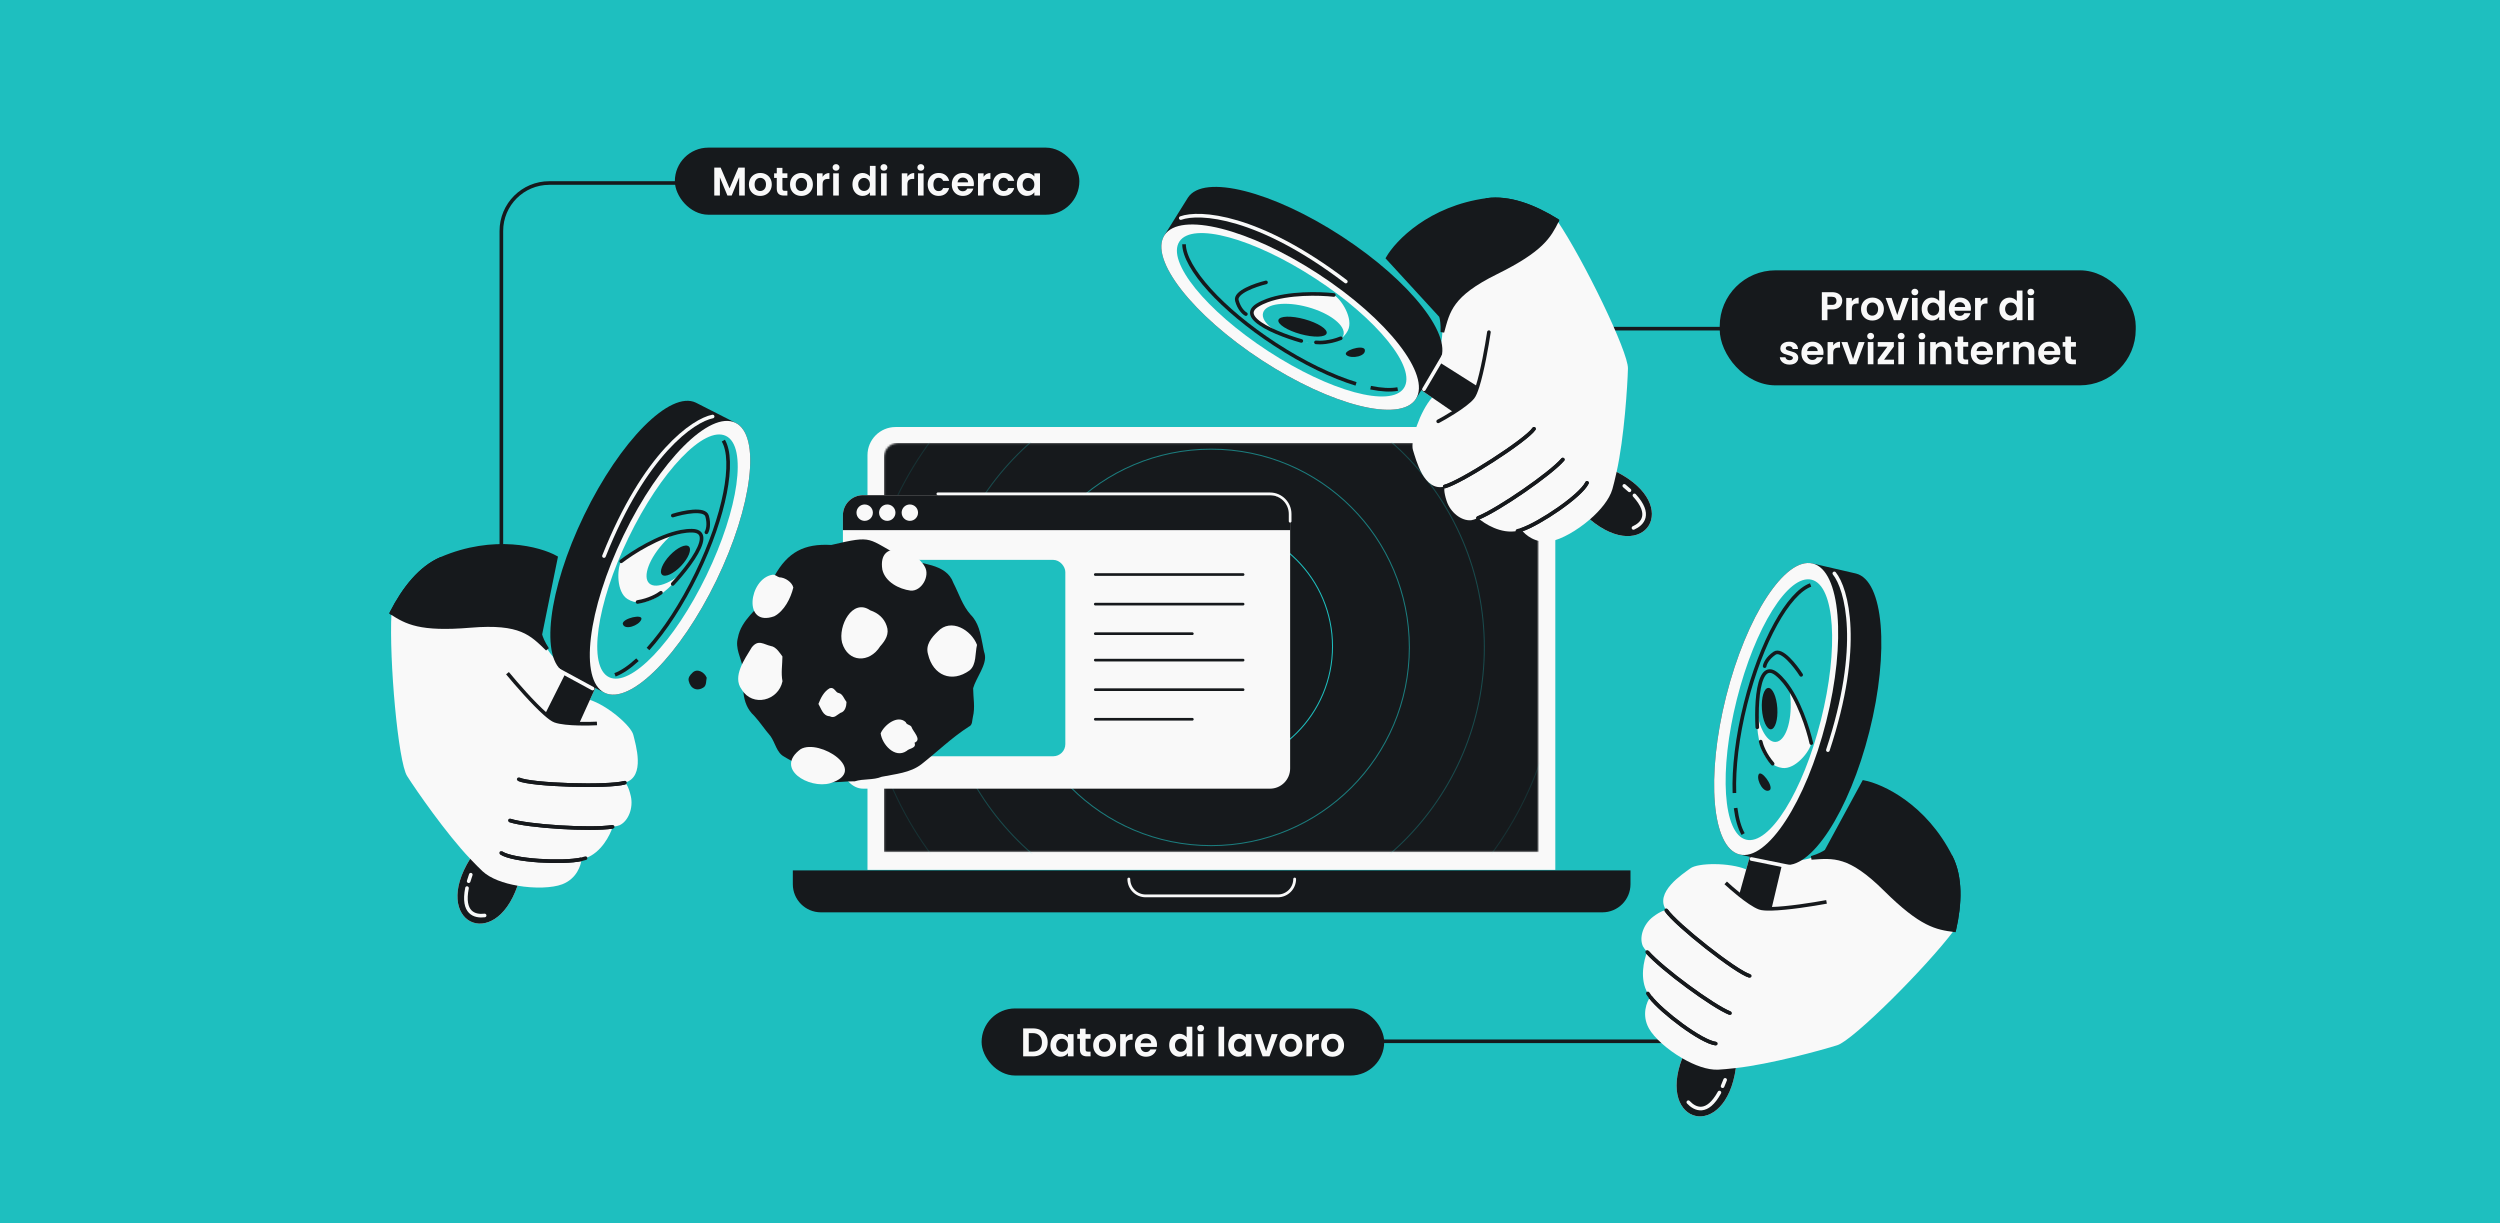 <svg width="1304" height="638" viewBox="0 0 1304 638" fill="none" xmlns="http://www.w3.org/2000/svg">
<rect x="0" y="0" width="1304" height="638" fill="#808080" stroke="none"/>
<rect width="1304" height="638" transform="matrix(1 0 0 -1 0 638)" fill="#1EBFBF"/>
<path d="M413.537 454.002H850.463V461.212C850.463 469.31 843.898 475.875 835.8 475.875H428.2C420.102 475.875 413.537 469.31 413.537 461.212V454.002Z" fill="#16191C"/>
<path d="M588.788 458.496V458.496C588.788 463.355 592.726 467.294 597.585 467.294H666.501C671.36 467.294 675.299 463.355 675.299 458.496V458.496" stroke="#F9F9F9" stroke-width="1.466" stroke-linecap="round"/>
<path d="M452.482 237.399C452.482 229.301 459.047 222.736 467.145 222.736H796.589C804.687 222.736 811.252 229.3 811.252 237.399V453.735H452.482V237.399Z" fill="#F9F9F9"/>
<mask id="mask0_13_834" style="mask-type:alpha" maskUnits="userSpaceOnUse" x="461" y="231" width="342" height="214">
<path d="M461.105 238.403C461.105 234.353 464.388 231.071 468.437 231.071H795.204C799.253 231.071 802.536 234.353 802.536 238.403V444.465H461.105V238.403Z" fill="#1EBFBF"/>
</mask>
<g mask="url(#mask0_13_834)">
<rect x="461.105" y="231.071" width="341.431" height="213.394" fill="#16191C"/>
<path d="M643.789 304.94C645.414 304.983 646.948 305.014 648.186 305.237C650.777 305.909 653.218 307.348 654.488 310.227C654.488 310.227 654.773 310.739 654.981 312.215C655.187 313.684 655.501 317.749 655.503 317.784C655.938 324.584 655.985 331.656 656.055 338.32C655.943 340.929 655.229 343.38 654.146 345.62C651.499 351.097 646.647 355.317 642.999 357.513C633.971 362.19 625.24 366.356 617.85 369.711C610.026 372.694 606.475 369.7 605.297 366.145C605.059 365.177 604.977 364.181 605.013 363.261C605.014 363.235 605.088 361.035 605.626 357.435C606.168 353.813 610.157 327.735 614.441 314.366C615.522 311.278 619.552 305.478 629.141 304.94H643.789Z" fill="#1EBFBF"/>
<path d="M642.189 317.142C642.885 317.142 643.45 317.717 643.45 318.427V322.923C643.45 323.632 642.885 324.207 642.189 324.207H641.559C637.382 324.207 633.996 327.658 633.996 331.914V338.818C633.996 346.976 627.506 353.59 619.501 353.59H618.87C618.174 353.59 617.61 353.015 617.61 352.305L617.61 347.81C617.61 347.1 618.174 346.525 618.87 346.525H619.501C623.677 346.525 627.063 343.075 627.063 338.818V331.914C627.063 323.756 633.553 317.142 641.559 317.142L642.189 317.142Z" fill="#16191C"/>
<circle opacity="0.3" cx="631.714" cy="337.684" r="142.516" stroke="#1EBFBF" stroke-width="0.533"/>
<circle opacity="0.15" cx="631.715" cy="337.683" r="181.634" stroke="#1EBFBF" stroke-width="0.533"/>
<circle opacity="0.6" cx="631.716" cy="337.679" r="103.4" stroke="#1EBFBF" stroke-width="0.533"/>
<circle cx="631.237" cy="337.2" r="63.805" stroke="#1EBFBF" stroke-width="0.533"/>
</g>
<rect x="439.661" y="258.284" width="233.273" height="153.086" rx="10.518" fill="#F9F9F9"/>
<path d="M662.416 258.284H450.179C444.37 258.284 439.661 262.993 439.661 268.802V276.528H672.934V268.802C672.934 262.993 668.225 258.284 662.416 258.284Z" fill="#16191C"/>
<path d="M489.173 257.582H662.416C668.225 257.582 672.934 262.292 672.934 268.101V271.892" stroke="#F9F9F9" stroke-width="1.402" stroke-linecap="round"/>
<circle cx="451.017" cy="267.406" r="4.276" fill="#F9F9F9"/>
<circle cx="462.797" cy="267.406" r="4.276" fill="#F9F9F9"/>
<circle cx="474.576" cy="267.406" r="4.276" fill="#F9F9F9"/>
<path d="M571.303 299.679H648.4" stroke="#16191C" stroke-width="1.402" stroke-linecap="round"/>
<path d="M571.303 315.105H648.4" stroke="#16191C" stroke-width="1.402" stroke-linecap="round"/>
<path d="M571.303 330.532H621.922" stroke="#16191C" stroke-width="1.402" stroke-linecap="round"/>
<path d="M571.303 344.315H648.4" stroke="#16191C" stroke-width="1.402" stroke-linecap="round"/>
<path d="M571.303 359.742H648.4" stroke="#16191C" stroke-width="1.402" stroke-linecap="round"/>
<path d="M571.303 375.169H621.922" stroke="#16191C" stroke-width="1.402" stroke-linecap="round"/>
<rect x="455.852" y="292.036" width="99.825" height="102.429" rx="6.311" fill="#1EBFBF"/>
<path d="M512.51 336.031C512.864 337.715 513.06 339.446 513.61 341.073C515.008 346.524 509.08 353.499 507.587 358.996C507.621 363.933 508.702 368.956 507.464 373.935C506.972 375.809 507.392 378.174 505.3 379.056C496.479 384.706 488.88 392.142 480.646 398.61C474.744 403.181 466.965 403.717 459.9 405.168C455.35 407.021 450.392 406.083 445.848 407.533C441.558 407.431 437.224 408.207 432.931 407.925C429 408.066 426.047 405.938 423.312 403.419C419.189 399.516 413.744 397.648 409.02 394.674C405.059 392.624 404.38 387.333 401.82 383.854C398.874 380.521 396.45 376.696 393.424 373.401C386.04 366.612 387.849 357.053 387.39 348.088C386.456 342.981 383.377 338.096 384.877 332.678C386.555 323.321 395.078 317.902 400.338 310.593C400.603 310.256 400.89 309.806 400.892 309.407C400.913 306.095 402.401 303.236 403.914 300.485C410.878 287.954 419.466 283.438 433.589 284.254C456.34 278.899 451.656 280.841 471.216 290.957C479.963 294.612 493.527 293.546 497.298 304.073C500.162 309.618 502.034 315.846 506.239 320.581C510.461 324.763 511.408 330.46 512.51 336.031Z" fill="#16191C"/>
<path d="M509.612 336.367C508.566 340.647 509.387 346.649 505.777 349.649C496.435 356.44 486.646 352.291 484.074 341.271C482.62 336.402 485.853 332.513 489.137 329.409C495.983 322.115 506.695 328.656 509.612 336.367Z" fill="#F9F9F9"/>
<path d="M368.622 353.518C368.239 355.085 368.539 357.284 367.217 358.382C363.796 360.869 360.211 359.35 359.269 355.314C358.737 353.531 359.92 352.106 361.123 350.97C363.63 348.299 367.553 350.694 368.622 353.518Z" fill="#16191C"/>
<path d="M402.859 299.795C404.383 299.552 405.221 300.805 406.531 301.124C409.607 301.208 413.204 303.766 413.794 306.464C412.431 312.077 409.08 318.675 403.874 321.44C387.269 327.401 390.59 301.861 402.859 299.795Z" fill="#F9F9F9"/>
<path d="M408.118 342.425C408.082 346.721 407.303 351.111 408.146 355.333C406.088 365.499 392.539 369.062 386.829 359.596C381.82 352.837 388.51 343.706 392.147 337.635C395.582 333.362 398.24 336.102 402.129 336.982C404.843 337.313 407.125 341.084 408.118 342.425Z" fill="#F9F9F9"/>
<path d="M439.229 335.242C437 326.543 444.605 311.851 453.91 318.343C458.047 319.746 461.154 322.422 462.489 326.455C464.005 330.581 461.878 334.044 459.141 337.065C453.493 346.088 442.28 345.627 439.229 335.242Z" fill="#F9F9F9"/>
<path d="M433.043 408.53C422.025 411.686 403.69 400.956 417.633 390.746C427.459 385.099 453.643 402.08 433.043 408.53Z" fill="#F9F9F9"/>
<path d="M460.228 297.101C457.651 280.776 477.327 286.157 482.431 295.68C485.157 300.51 480.668 308.451 475.036 308.073C468.852 307.285 461.688 303.491 460.228 297.101Z" fill="#F9F9F9"/>
<path d="M477.016 387.407C478.186 390.403 474.379 390.141 472.875 391.703C466.764 395.861 460.073 388.241 459.352 382.519C461.185 378.161 468.137 372.661 472.435 376.669C472.89 378.128 474.595 377.925 475.386 379.061C476.194 381.671 481.044 385.761 477.016 387.407Z" fill="#F9F9F9"/>
<path d="M432.842 358.946C435.418 358.249 435.637 361.356 437.654 361.525C439.587 362.04 440.352 364.686 441.541 366.156C441.493 368.316 440.847 371.214 438.389 371.829C436.506 372.878 435.23 374.881 432.781 373.601C429.229 373.429 428.435 369.772 426.888 367.169C428.071 364.08 429.774 360.621 432.842 358.946Z" fill="#F9F9F9"/>
<path d="M998.841 171.429L837.999 171.429" stroke="#16191C" stroke-width="1.891"/>
<rect x="897" y="141" width="217" height="60" rx="29.154" fill="#16191C"/>
<path d="M960.915 156.922C960.915 157.703 960.727 158.435 960.35 159.118C959.988 159.801 959.409 160.351 958.615 160.769C957.834 161.188 956.845 161.397 955.646 161.397H953.2V167H950.272V152.406H955.646C956.775 152.406 957.737 152.601 958.531 152.992C959.326 153.382 959.918 153.919 960.308 154.602C960.713 155.285 960.915 156.058 960.915 156.922ZM955.52 159.034C956.329 159.034 956.928 158.853 957.319 158.49C957.709 158.114 957.904 157.591 957.904 156.922C957.904 155.501 957.109 154.79 955.52 154.79H953.2V159.034H955.52ZM965.92 157.215C966.296 156.602 966.784 156.121 967.384 155.772C967.997 155.424 968.694 155.25 969.474 155.25V158.323H968.701C967.781 158.323 967.084 158.539 966.61 158.971C966.15 159.403 965.92 160.156 965.92 161.229V167H962.993V155.417H965.92V157.215ZM976.589 167.188C975.474 167.188 974.471 166.944 973.579 166.456C972.687 165.955 971.983 165.251 971.467 164.345C970.965 163.439 970.714 162.393 970.714 161.208C970.714 160.024 970.972 158.978 971.488 158.072C972.017 157.166 972.735 156.469 973.641 155.981C974.547 155.48 975.558 155.229 976.673 155.229C977.788 155.229 978.799 155.48 979.705 155.981C980.611 156.469 981.322 157.166 981.837 158.072C982.367 158.978 982.632 160.024 982.632 161.208C982.632 162.393 982.36 163.439 981.816 164.345C981.287 165.251 980.562 165.955 979.642 166.456C978.736 166.944 977.718 167.188 976.589 167.188ZM976.589 164.637C977.119 164.637 977.614 164.512 978.074 164.261C978.548 163.996 978.924 163.606 979.203 163.09C979.482 162.574 979.621 161.947 979.621 161.208C979.621 160.107 979.328 159.264 978.743 158.679C978.171 158.079 977.467 157.78 976.631 157.78C975.795 157.78 975.091 158.079 974.519 158.679C973.962 159.264 973.683 160.107 973.683 161.208C973.683 162.31 973.955 163.16 974.499 163.759C975.056 164.345 975.753 164.637 976.589 164.637ZM989.609 164.303L992.536 155.417H995.651L991.365 167H987.811L983.545 155.417H986.682L989.609 164.303ZM998.78 154.037C998.264 154.037 997.832 153.877 997.483 153.556C997.149 153.222 996.982 152.81 996.982 152.323C996.982 151.835 997.149 151.43 997.483 151.11C997.832 150.775 998.264 150.608 998.78 150.608C999.295 150.608 999.72 150.775 1000.06 151.11C1000.4 151.43 1000.58 151.835 1000.58 152.323C1000.58 152.81 1000.4 153.222 1000.06 153.556C999.72 153.877 999.295 154.037 998.78 154.037ZM1000.22 155.417V167H997.295V155.417H1000.22ZM1002.36 161.167C1002.36 159.996 1002.59 158.957 1003.05 158.051C1003.53 157.145 1004.17 156.448 1004.98 155.961C1005.78 155.473 1006.68 155.229 1007.67 155.229C1008.42 155.229 1009.14 155.396 1009.83 155.731C1010.51 156.051 1011.05 156.483 1011.46 157.027V151.528H1014.43V167H1011.46V165.286C1011.09 165.857 1010.59 166.317 1009.93 166.665C1009.28 167.014 1008.52 167.188 1007.65 167.188C1006.68 167.188 1005.78 166.937 1004.98 166.435C1004.17 165.934 1003.53 165.23 1003.05 164.324C1002.59 163.404 1002.36 162.351 1002.36 161.167ZM1011.48 161.208C1011.48 160.498 1011.34 159.891 1011.06 159.389C1010.78 158.874 1010.4 158.483 1009.93 158.219C1009.46 157.94 1008.95 157.8 1008.4 157.8C1007.86 157.8 1007.36 157.933 1006.9 158.198C1006.44 158.463 1006.06 158.853 1005.77 159.369C1005.49 159.87 1005.35 160.47 1005.35 161.167C1005.35 161.864 1005.49 162.477 1005.77 163.007C1006.06 163.522 1006.44 163.92 1006.9 164.198C1007.37 164.477 1007.87 164.616 1008.4 164.616C1008.95 164.616 1009.46 164.484 1009.93 164.219C1010.4 163.94 1010.78 163.55 1011.06 163.048C1011.34 162.533 1011.48 161.919 1011.48 161.208ZM1028.05 160.958C1028.05 161.376 1028.02 161.752 1027.97 162.087H1019.5C1019.57 162.923 1019.86 163.578 1020.38 164.052C1020.89 164.526 1021.53 164.763 1022.28 164.763C1023.37 164.763 1024.14 164.296 1024.6 163.362H1027.76C1027.42 164.477 1026.78 165.397 1025.84 166.122C1024.89 166.833 1023.72 167.188 1022.34 167.188C1021.23 167.188 1020.23 166.944 1019.33 166.456C1018.46 165.955 1017.77 165.251 1017.26 164.345C1016.78 163.439 1016.53 162.393 1016.53 161.208C1016.53 160.01 1016.78 158.957 1017.26 158.051C1017.75 157.145 1018.43 156.448 1019.31 155.961C1020.19 155.473 1021.2 155.229 1022.34 155.229C1023.45 155.229 1024.43 155.466 1025.29 155.94C1026.17 156.414 1026.85 157.09 1027.32 157.968C1027.81 158.832 1028.05 159.829 1028.05 160.958ZM1025.02 160.121C1025.01 159.369 1024.73 158.769 1024.2 158.323C1023.68 157.863 1023.03 157.633 1022.26 157.633C1021.54 157.633 1020.92 157.856 1020.42 158.302C1019.93 158.734 1019.63 159.341 1019.52 160.121H1025.02ZM1033.12 157.215C1033.49 156.602 1033.98 156.121 1034.58 155.772C1035.19 155.424 1035.89 155.25 1036.67 155.25V158.323H1035.9C1034.98 158.323 1034.28 158.539 1033.81 158.971C1033.35 159.403 1033.12 160.156 1033.12 161.229V167H1030.19V155.417H1033.12V157.215ZM1042.87 161.167C1042.87 159.996 1043.1 158.957 1043.56 158.051C1044.03 157.145 1044.68 156.448 1045.48 155.961C1046.29 155.473 1047.19 155.229 1048.18 155.229C1048.93 155.229 1049.65 155.396 1050.34 155.731C1051.02 156.051 1051.56 156.483 1051.97 157.027V151.528H1054.93V167H1051.97V165.286C1051.6 165.857 1051.09 166.317 1050.44 166.665C1049.78 167.014 1049.02 167.188 1048.16 167.188C1047.18 167.188 1046.29 166.937 1045.48 166.435C1044.68 165.934 1044.03 165.23 1043.56 164.324C1043.1 163.404 1042.87 162.351 1042.87 161.167ZM1051.99 161.208C1051.99 160.498 1051.85 159.891 1051.57 159.389C1051.29 158.874 1050.91 158.483 1050.44 158.219C1049.97 157.94 1049.46 157.8 1048.91 157.8C1048.37 157.8 1047.87 157.933 1047.41 158.198C1046.95 158.463 1046.57 158.853 1046.28 159.369C1046 159.87 1045.86 160.47 1045.86 161.167C1045.86 161.864 1046 162.477 1046.28 163.007C1046.57 163.522 1046.95 163.92 1047.41 164.198C1047.88 164.477 1048.38 164.616 1048.91 164.616C1049.46 164.616 1049.97 164.484 1050.44 164.219C1050.91 163.94 1051.29 163.55 1051.57 163.048C1051.85 162.533 1051.99 161.919 1051.99 161.208ZM1059.28 154.037C1058.76 154.037 1058.33 153.877 1057.98 153.556C1057.65 153.222 1057.48 152.81 1057.48 152.323C1057.48 151.835 1057.65 151.43 1057.98 151.11C1058.33 150.775 1058.76 150.608 1059.28 150.608C1059.79 150.608 1060.22 150.775 1060.55 151.11C1060.9 151.43 1061.08 151.835 1061.08 152.323C1061.08 152.81 1060.9 153.222 1060.55 153.556C1060.22 153.877 1059.79 154.037 1059.28 154.037ZM1060.72 155.417V167H1057.79V155.417H1060.72ZM933.409 190.188C932.461 190.188 931.611 190.021 930.858 189.686C930.106 189.338 929.506 188.871 929.06 188.286C928.628 187.7 928.391 187.052 928.349 186.341H931.297C931.353 186.787 931.569 187.157 931.945 187.449C932.336 187.742 932.817 187.888 933.388 187.888C933.946 187.888 934.378 187.777 934.684 187.554C935.005 187.331 935.165 187.045 935.165 186.697C935.165 186.32 934.97 186.041 934.58 185.86C934.204 185.665 933.597 185.456 932.761 185.233C931.897 185.024 931.186 184.808 930.628 184.585C930.085 184.362 929.611 184.02 929.207 183.56C928.816 183.1 928.621 182.48 928.621 181.7C928.621 181.058 928.802 180.473 929.165 179.943C929.541 179.414 930.071 178.995 930.754 178.689C931.451 178.382 932.266 178.229 933.2 178.229C934.58 178.229 935.681 178.577 936.503 179.274C937.326 179.957 937.779 180.884 937.862 182.055H935.061C935.019 181.595 934.824 181.233 934.475 180.968C934.141 180.689 933.688 180.55 933.116 180.55C932.587 180.55 932.175 180.647 931.883 180.842C931.604 181.037 931.465 181.309 931.465 181.658C931.465 182.048 931.66 182.348 932.05 182.557C932.44 182.752 933.047 182.954 933.869 183.163C934.705 183.372 935.395 183.588 935.939 183.811C936.483 184.034 936.949 184.383 937.34 184.857C937.744 185.317 937.953 185.93 937.967 186.697C937.967 187.366 937.779 187.965 937.402 188.495C937.04 189.024 936.51 189.442 935.813 189.749C935.13 190.042 934.329 190.188 933.409 190.188ZM951.137 183.958C951.137 184.376 951.11 184.752 951.054 185.087H942.586C942.656 185.923 942.948 186.578 943.464 187.052C943.98 187.526 944.614 187.763 945.367 187.763C946.454 187.763 947.228 187.296 947.688 186.362H950.845C950.51 187.477 949.869 188.397 948.921 189.122C947.973 189.833 946.809 190.188 945.43 190.188C944.314 190.188 943.311 189.944 942.419 189.456C941.541 188.955 940.851 188.251 940.349 187.345C939.861 186.439 939.617 185.393 939.617 184.208C939.617 183.01 939.861 181.957 940.349 181.051C940.837 180.145 941.52 179.448 942.398 178.961C943.276 178.473 944.287 178.229 945.43 178.229C946.531 178.229 947.513 178.466 948.378 178.94C949.256 179.414 949.932 180.09 950.406 180.968C950.893 181.832 951.137 182.829 951.137 183.958ZM948.106 183.121C948.092 182.369 947.82 181.769 947.29 181.323C946.761 180.863 946.113 180.633 945.346 180.633C944.621 180.633 944.008 180.856 943.506 181.302C943.018 181.734 942.718 182.341 942.607 183.121H948.106ZM956.201 180.215C956.577 179.602 957.065 179.121 957.665 178.772C958.278 178.424 958.975 178.25 959.755 178.25V181.323H958.982C958.062 181.323 957.365 181.539 956.891 181.971C956.431 182.403 956.201 183.156 956.201 184.229V190H953.274V178.417H956.201V180.215ZM966.557 187.303L969.484 178.417H972.599L968.313 190H964.759L960.493 178.417H963.63L966.557 187.303ZM975.728 177.037C975.212 177.037 974.78 176.877 974.431 176.556C974.097 176.222 973.93 175.81 973.93 175.323C973.93 174.835 974.097 174.43 974.431 174.11C974.78 173.775 975.212 173.608 975.728 173.608C976.243 173.608 976.669 173.775 977.003 174.11C977.352 174.43 977.526 174.835 977.526 175.323C977.526 175.81 977.352 176.222 977.003 176.556C976.669 176.877 976.243 177.037 975.728 177.037ZM977.17 178.417V190H974.243V178.417H977.17ZM982.739 187.596H987.903V190H979.414V187.637L984.474 180.821H979.435V178.417H987.84V180.78L982.739 187.596ZM991.654 177.037C991.138 177.037 990.706 176.877 990.357 176.556C990.023 176.222 989.856 175.81 989.856 175.323C989.856 174.835 990.023 174.43 990.357 174.11C990.706 173.775 991.138 173.608 991.654 173.608C992.169 173.608 992.595 173.775 992.929 174.11C993.278 174.43 993.452 174.835 993.452 175.323C993.452 175.81 993.278 176.222 992.929 176.556C992.595 176.877 992.169 177.037 991.654 177.037ZM993.096 178.417V190H990.169V178.417H993.096ZM1002.45 177.037C1001.94 177.037 1001.51 176.877 1001.16 176.556C1000.82 176.222 1000.66 175.81 1000.66 175.323C1000.66 174.835 1000.82 174.43 1001.16 174.11C1001.51 173.775 1001.94 173.608 1002.45 173.608C1002.97 173.608 1003.4 173.775 1003.73 174.11C1004.08 174.43 1004.25 174.835 1004.25 175.323C1004.25 175.81 1004.08 176.222 1003.73 176.556C1003.4 176.877 1002.97 177.037 1002.45 177.037ZM1003.9 178.417V190H1000.97V178.417H1003.9ZM1013.21 178.25C1014.59 178.25 1015.7 178.689 1016.55 179.567C1017.4 180.431 1017.83 181.644 1017.83 183.205V190H1014.9V183.602C1014.9 182.682 1014.67 181.978 1014.21 181.49C1013.75 180.989 1013.12 180.738 1012.33 180.738C1011.52 180.738 1010.88 180.989 1010.41 181.49C1009.95 181.978 1009.72 182.682 1009.72 183.602V190H1006.79V178.417H1009.72V179.86C1010.11 179.358 1010.6 178.968 1011.2 178.689C1011.81 178.396 1012.48 178.25 1013.21 178.25ZM1024.02 180.821V186.425C1024.02 186.815 1024.11 187.101 1024.29 187.282C1024.49 187.449 1024.81 187.533 1025.25 187.533H1026.61V190H1024.77C1022.31 190 1021.07 188.801 1021.07 186.404V180.821H1019.69V178.417H1021.07V175.553H1024.02V178.417H1026.61V180.821H1024.02ZM1039.49 183.958C1039.49 184.376 1039.46 184.752 1039.4 185.087H1030.93C1031 185.923 1031.3 186.578 1031.81 187.052C1032.33 187.526 1032.96 187.763 1033.72 187.763C1034.8 187.763 1035.58 187.296 1036.04 186.362H1039.19C1038.86 187.477 1038.22 188.397 1037.27 189.122C1036.32 189.833 1035.16 190.188 1033.78 190.188C1032.66 190.188 1031.66 189.944 1030.77 189.456C1029.89 188.955 1029.2 188.251 1028.7 187.345C1028.21 186.439 1027.97 185.393 1027.97 184.208C1027.97 183.01 1028.21 181.957 1028.7 181.051C1029.19 180.145 1029.87 179.448 1030.75 178.961C1031.62 178.473 1032.64 178.229 1033.78 178.229C1034.88 178.229 1035.86 178.466 1036.73 178.94C1037.6 179.414 1038.28 180.09 1038.75 180.968C1039.24 181.832 1039.49 182.829 1039.49 183.958ZM1036.45 183.121C1036.44 182.369 1036.17 181.769 1035.64 181.323C1035.11 180.863 1034.46 180.633 1033.69 180.633C1032.97 180.633 1032.36 180.856 1031.85 181.302C1031.37 181.734 1031.07 182.341 1030.96 183.121H1036.45ZM1044.55 180.215C1044.93 179.602 1045.41 179.121 1046.01 178.772C1046.63 178.424 1047.32 178.25 1048.1 178.25V181.323H1047.33C1046.41 181.323 1045.71 181.539 1045.24 181.971C1044.78 182.403 1044.55 183.156 1044.55 184.229V190H1041.62V178.417H1044.55V180.215ZM1056.49 178.25C1057.87 178.25 1058.99 178.689 1059.84 179.567C1060.69 180.431 1061.12 181.644 1061.12 183.205V190H1058.19V183.602C1058.19 182.682 1057.96 181.978 1057.5 181.49C1057.04 180.989 1056.41 180.738 1055.62 180.738C1054.81 180.738 1054.17 180.989 1053.69 181.49C1053.23 181.978 1053 182.682 1053 183.602V190H1050.08V178.417H1053V179.86C1053.39 179.358 1053.89 178.968 1054.49 178.689C1055.1 178.396 1055.77 178.25 1056.49 178.25ZM1074.67 183.958C1074.67 184.376 1074.64 184.752 1074.58 185.087H1066.11C1066.18 185.923 1066.48 186.578 1066.99 187.052C1067.51 187.526 1068.14 187.763 1068.9 187.763C1069.98 187.763 1070.76 187.296 1071.22 186.362H1074.37C1074.04 187.477 1073.4 188.397 1072.45 189.122C1071.5 189.833 1070.34 190.188 1068.96 190.188C1067.84 190.188 1066.84 189.944 1065.95 189.456C1065.07 188.955 1064.38 188.251 1063.88 187.345C1063.39 186.439 1063.15 185.393 1063.15 184.208C1063.15 183.01 1063.39 181.957 1063.88 181.051C1064.37 180.145 1065.05 179.448 1065.93 178.961C1066.8 178.473 1067.82 178.229 1068.96 178.229C1070.06 178.229 1071.04 178.466 1071.91 178.94C1072.78 179.414 1073.46 180.09 1073.93 180.968C1074.42 181.832 1074.67 182.829 1074.67 183.958ZM1071.63 183.121C1071.62 182.369 1071.35 181.769 1070.82 181.323C1070.29 180.863 1069.64 180.633 1068.87 180.633C1068.15 180.633 1067.54 180.856 1067.03 181.302C1066.55 181.734 1066.25 182.341 1066.14 183.121H1071.63ZM1080.21 180.821V186.425C1080.21 186.815 1080.3 187.101 1080.48 187.282C1080.68 187.449 1081 187.533 1081.44 187.533H1082.8V190H1080.96C1078.5 190 1077.26 188.801 1077.26 186.404V180.821H1075.88V178.417H1077.26V175.553H1080.21V178.417H1082.8V180.821H1080.21Z" fill="#F9F9F9"/>
<path d="M753.579 253.767C742.64 256.716 738.53 239.482 737.004 234.754C735.498 230.084 740.653 214.493 746.985 207.359L741.062 203.283L750.357 188.684C750.344 186.377 750.507 183.973 751.136 181.473C751.896 178.453 752.246 175.669 752.349 173.251C752.522 169.199 752.002 166.177 751.559 164.806L723.834 134.599C728.658 126.179 745.752 108.329 775.537 104.288C787.185 102.708 800.012 107.499 812.215 115.076C825.972 135.385 849.363 183.541 849.14 192.197C848.909 201.117 847.179 228.337 843.227 246.143C878.036 263.788 857.779 294.843 829.296 270.923C822.497 276.805 814.345 281.364 808.902 282.321C800.998 283.711 795.424 278.897 793.624 276.316C792.853 276.576 792.141 276.779 791.498 276.916C783.031 278.719 774.271 273.193 770.95 270.204C769.284 270.886 768.043 271.295 767.374 271.358C762.307 271.832 756.502 267.325 754.553 261.283C752.994 256.45 753.254 254.259 753.579 253.767Z" fill="#F9F9F9"/>
<path d="M800.132 223.667C796.235 229.564 762.332 251.406 753.581 253.766M775.539 104.286C787.186 102.706 800.014 107.498 812.217 115.074M815.164 239.698C808.958 246.986 781.898 265.721 770.951 270.202M791.499 276.914C792.143 276.777 792.855 276.574 793.626 276.315C803.008 273.154 824.494 258.729 827.79 251.866" stroke="#16191C" stroke-width="1.891" stroke-linecap="round"/>
<path d="M768.169 207.299C766.282 209.621 762.216 212.54 758.208 215.079L741.062 203.283L750.358 188.684L770.708 201.549C769.866 204.209 769.006 206.269 768.169 207.299Z" fill="#16191C"/>
<path d="M841.024 255.137C839.483 260.454 834.84 266.128 829.296 270.923C857.779 294.842 878.036 263.788 843.227 246.142C842.385 249.936 841.627 253.058 841.024 255.137Z" fill="#16191C"/>
<path d="M800.13 223.668C796.232 229.566 762.329 251.408 753.578 253.767M815.162 239.699C808.955 246.988 781.895 265.723 770.949 270.204M827.788 251.867C824.492 258.73 803.006 273.156 793.624 276.316M750.154 219.78C752.149 218.719 755.161 217.009 758.207 215.079C762.215 212.54 766.281 209.621 768.168 207.299C769.005 206.269 769.865 204.209 770.707 201.549C773.207 193.652 775.544 180.468 776.615 173.252" stroke="#16191C" stroke-width="1.891" stroke-linecap="round"/>
<path d="M723.836 134.598L751.562 164.804C752.004 166.175 752.524 169.197 752.351 173.25C755.385 162.115 756.73 153.856 780.498 142.129C804.265 130.401 808.086 123.368 812.217 115.075C800.015 107.498 787.187 102.707 775.54 104.287C745.754 108.328 728.66 126.178 723.836 134.598Z" fill="#16191C" stroke="#16191C" stroke-width="1.891"/>
<path d="M750.708 188.541C758.826 176.092 736.064 146.867 699.868 123.265C663.672 99.663 627.749 90.623 619.631 103.072L607.396 122.68C599.278 135.129 622.04 164.355 658.236 187.956C694.432 211.558 730.355 220.599 738.473 208.149L750.708 188.541Z" fill="#16191C"/>
<ellipse cx="672.934" cy="165.412" rx="26.91" ry="78.24" transform="rotate(-56.894 672.934 165.412)" fill="#F9F9F9"/>
<ellipse cx="673.729" cy="164.188" rx="22.584" ry="69.911" transform="rotate(-56.894 673.729 164.188)" fill="#F9F9F9"/>
<ellipse cx="673.729" cy="164.188" rx="22.584" ry="69.911" transform="rotate(-56.894 673.729 164.188)" fill="#1EBFBF"/>
<path d="M617.588 127.403C617.768 139.645 637.058 161.304 665.11 179.595C680.116 189.38 694.994 196.482 707.311 200.241M714.904 202.201C720.499 203.352 725.31 203.618 729.027 202.914" stroke="#16191C" stroke-width="1.891"/>
<path d="M655.862 159.206C666.582 152.529 686.894 152.86 695.71 153.86C699.618 155.997 706.165 166.312 703.038 172.417C698.581 181.12 686.793 179.982 678.769 177.833C666.666 174.406 645.142 165.883 655.862 159.206Z" fill="#F9F9F9"/>
<ellipse cx="679.784" cy="168.985" rx="21.758" ry="9.121" transform="rotate(15.425 679.784 168.985)" fill="#1EBFBF"/>
<ellipse cx="679.402" cy="170.378" rx="13.049" ry="4.025" transform="rotate(15.425 679.402 170.378)" fill="#16191C"/>
<path d="M695.71 153.86C688.152 153.002 672.142 152.637 660.973 156.758C659.115 157.444 657.391 158.253 655.862 159.206C654.645 159.964 653.843 160.745 653.396 161.541C652.369 163.369 653.216 165.27 655.196 167.119C659.942 171.552 671.198 175.689 678.768 177.832M660.336 147.302C654.78 148.647 643.964 152.423 645.149 156.761C646.334 161.099 648.773 163.281 649.844 163.829M686.402 178.576C688.32 178.827 693.592 178.75 699.341 176.431" stroke="#16191C" stroke-width="1.891" stroke-linecap="round"/>
<path d="M711.826 182.189C710.478 179.674 699.789 183.122 702.351 185.246C704.914 187.369 713.001 185.833 711.826 182.189Z" fill="#16191C"/>
<path d="M742.724 203.036L753.019 185.504M615.892 113.739C625.498 110.253 656.164 111.999 701.983 146.867M852.015 275.372C856.749 273.265 861.497 268.252 852.515 258.39M849.928 255.764C849.035 254.927 848.133 254.148 847.231 253.424" stroke="#F9F9F9" stroke-width="1.891" stroke-linecap="round"/>
<path d="M261.51 298.793L261.51 120.464C261.51 106.657 272.703 95.464 286.51 95.464H385.115" stroke="#16191C" stroke-width="1.891"/>
<rect x="352" y="77" width="211" height="35" rx="17.5" fill="#16191C"/>
<path d="M388.475 87.406V102H385.548V92.508L381.638 102H379.422L375.491 92.508V102H372.564V87.406H375.889L380.53 98.257L385.172 87.406H388.475ZM396.513 102.188C395.398 102.188 394.394 101.944 393.502 101.456C392.61 100.955 391.906 100.251 391.39 99.345C390.888 98.439 390.638 97.393 390.638 96.209C390.638 95.024 390.895 93.978 391.411 93.072C391.941 92.166 392.659 91.469 393.565 90.981C394.471 90.48 395.481 90.229 396.596 90.229C397.711 90.229 398.722 90.48 399.628 90.981C400.534 91.469 401.245 92.166 401.761 93.072C402.29 93.978 402.555 95.024 402.555 96.209C402.555 97.393 402.283 98.439 401.74 99.345C401.21 100.251 400.485 100.955 399.565 101.456C398.659 101.944 397.642 102.188 396.513 102.188ZM396.513 99.637C397.042 99.637 397.537 99.512 397.997 99.261C398.471 98.996 398.847 98.606 399.126 98.09C399.405 97.575 399.544 96.947 399.544 96.209C399.544 95.107 399.252 94.264 398.666 93.679C398.095 93.079 397.391 92.78 396.554 92.78C395.718 92.78 395.014 93.079 394.443 93.679C393.885 94.264 393.606 95.107 393.606 96.209C393.606 97.31 393.878 98.16 394.422 98.759C394.979 99.345 395.676 99.637 396.513 99.637ZM408.11 92.821V98.425C408.11 98.815 408.201 99.101 408.382 99.282C408.577 99.449 408.898 99.533 409.344 99.533H410.703V102H408.863C406.396 102 405.162 100.801 405.162 98.404V92.821H403.782V90.417H405.162V87.552H408.11V90.417H410.703V92.821H408.11ZM417.952 102.188C416.836 102.188 415.833 101.944 414.941 101.456C414.049 100.955 413.345 100.251 412.829 99.345C412.327 98.439 412.076 97.393 412.076 96.209C412.076 95.024 412.334 93.978 412.85 93.072C413.38 92.166 414.098 91.469 415.004 90.981C415.91 90.48 416.92 90.229 418.035 90.229C419.15 90.229 420.161 90.48 421.067 90.981C421.973 91.469 422.684 92.166 423.199 93.072C423.729 93.978 423.994 95.024 423.994 96.209C423.994 97.393 423.722 98.439 423.179 99.345C422.649 100.251 421.924 100.955 421.004 101.456C420.098 101.944 419.081 102.188 417.952 102.188ZM417.952 99.637C418.481 99.637 418.976 99.512 419.436 99.261C419.91 98.996 420.286 98.606 420.565 98.09C420.844 97.575 420.983 96.947 420.983 96.209C420.983 95.107 420.691 94.264 420.105 93.679C419.534 93.079 418.83 92.78 417.993 92.78C417.157 92.78 416.453 93.079 415.882 93.679C415.324 94.264 415.045 95.107 415.045 96.209C415.045 97.31 415.317 98.16 415.861 98.759C416.418 99.345 417.115 99.637 417.952 99.637ZM429.068 92.215C429.445 91.602 429.932 91.121 430.532 90.772C431.145 90.424 431.842 90.25 432.623 90.25V93.323H431.849C430.929 93.323 430.232 93.539 429.758 93.971C429.298 94.403 429.068 95.156 429.068 96.229V102H426.141V90.417H429.068V92.215ZM436.079 89.037C435.563 89.037 435.131 88.877 434.782 88.556C434.448 88.222 434.281 87.81 434.281 87.323C434.281 86.835 434.448 86.43 434.782 86.11C435.131 85.775 435.563 85.608 436.079 85.608C436.594 85.608 437.02 85.775 437.354 86.11C437.703 86.43 437.877 86.835 437.877 87.323C437.877 87.81 437.703 88.222 437.354 88.556C437.02 88.877 436.594 89.037 436.079 89.037ZM437.521 90.417V102H434.594V90.417H437.521ZM444.643 96.167C444.643 94.996 444.873 93.957 445.333 93.051C445.806 92.145 446.448 91.448 447.256 90.961C448.065 90.473 448.964 90.229 449.953 90.229C450.706 90.229 451.424 90.396 452.107 90.731C452.79 91.051 453.333 91.483 453.738 92.027V86.528H456.707V102H453.738V100.286C453.375 100.857 452.866 101.317 452.211 101.665C451.556 102.014 450.797 102.188 449.932 102.188C448.957 102.188 448.065 101.937 447.256 101.435C446.448 100.934 445.806 100.23 445.333 99.324C444.873 98.404 444.643 97.351 444.643 96.167ZM453.759 96.209C453.759 95.498 453.619 94.891 453.34 94.389C453.062 93.874 452.685 93.484 452.211 93.219C451.737 92.94 451.229 92.8 450.685 92.8C450.141 92.8 449.64 92.933 449.18 93.198C448.72 93.463 448.343 93.853 448.051 94.369C447.772 94.87 447.632 95.47 447.632 96.167C447.632 96.864 447.772 97.477 448.051 98.007C448.343 98.522 448.72 98.919 449.18 99.198C449.654 99.477 450.155 99.617 450.685 99.617C451.229 99.617 451.737 99.484 452.211 99.219C452.685 98.941 453.062 98.55 453.34 98.048C453.619 97.533 453.759 96.919 453.759 96.209ZM461.05 89.037C460.534 89.037 460.102 88.877 459.754 88.556C459.419 88.222 459.252 87.81 459.252 87.323C459.252 86.835 459.419 86.43 459.754 86.11C460.102 85.775 460.534 85.608 461.05 85.608C461.566 85.608 461.991 85.775 462.325 86.11C462.674 86.43 462.848 86.835 462.848 87.323C462.848 87.81 462.674 88.222 462.325 88.556C461.991 88.877 461.566 89.037 461.05 89.037ZM462.493 90.417V102H459.565V90.417H462.493ZM473.294 92.215C473.67 91.602 474.158 91.121 474.757 90.772C475.371 90.424 476.067 90.25 476.848 90.25V93.323H476.074C475.154 93.323 474.458 93.539 473.984 93.971C473.524 94.403 473.294 95.156 473.294 96.229V102H470.367V90.417H473.294V92.215ZM480.304 89.037C479.788 89.037 479.356 88.877 479.008 88.556C478.673 88.222 478.506 87.81 478.506 87.323C478.506 86.835 478.673 86.43 479.008 86.11C479.356 85.775 479.788 85.608 480.304 85.608C480.82 85.608 481.245 85.775 481.579 86.11C481.928 86.43 482.102 86.835 482.102 87.323C482.102 87.81 481.928 88.222 481.579 88.556C481.245 88.877 480.82 89.037 480.304 89.037ZM481.747 90.417V102H478.82V90.417H481.747ZM483.886 96.209C483.886 95.01 484.13 93.964 484.618 93.072C485.106 92.166 485.782 91.469 486.646 90.981C487.51 90.48 488.5 90.229 489.615 90.229C491.051 90.229 492.235 90.591 493.169 91.316C494.117 92.027 494.751 93.031 495.072 94.327H491.915C491.747 93.825 491.462 93.435 491.057 93.156C490.667 92.863 490.179 92.717 489.594 92.717C488.758 92.717 488.096 93.023 487.608 93.637C487.12 94.236 486.876 95.093 486.876 96.209C486.876 97.31 487.12 98.167 487.608 98.78C488.096 99.379 488.758 99.679 489.594 99.679C490.779 99.679 491.552 99.15 491.915 98.09H495.072C494.751 99.345 494.117 100.341 493.169 101.08C492.221 101.819 491.037 102.188 489.615 102.188C488.5 102.188 487.51 101.944 486.646 101.456C485.782 100.955 485.106 100.258 484.618 99.366C484.13 98.46 483.886 97.407 483.886 96.209ZM507.984 95.958C507.984 96.376 507.956 96.752 507.9 97.087H499.432C499.502 97.923 499.795 98.578 500.311 99.052C500.826 99.526 501.461 99.763 502.213 99.763C503.3 99.763 504.074 99.296 504.534 98.362H507.691C507.357 99.477 506.715 100.397 505.768 101.122C504.82 101.833 503.656 102.188 502.276 102.188C501.161 102.188 500.157 101.944 499.265 101.456C498.387 100.955 497.697 100.251 497.195 99.345C496.707 98.439 496.464 97.393 496.464 96.209C496.464 95.01 496.707 93.957 497.195 93.051C497.683 92.145 498.366 91.448 499.244 90.961C500.122 90.473 501.133 90.229 502.276 90.229C503.377 90.229 504.36 90.466 505.224 90.94C506.102 91.414 506.778 92.09 507.252 92.968C507.74 93.832 507.984 94.829 507.984 95.958ZM504.952 95.121C504.938 94.369 504.666 93.769 504.137 93.323C503.607 92.863 502.959 92.633 502.192 92.633C501.467 92.633 500.854 92.856 500.352 93.302C499.865 93.734 499.565 94.341 499.453 95.121H504.952ZM513.047 92.215C513.424 91.602 513.912 91.121 514.511 90.772C515.124 90.424 515.821 90.25 516.602 90.25V93.323H515.828C514.908 93.323 514.211 93.539 513.737 93.971C513.277 94.403 513.047 95.156 513.047 96.229V102H510.12V90.417H513.047V92.215ZM517.821 96.209C517.821 95.01 518.065 93.964 518.553 93.072C519.04 92.166 519.716 91.469 520.581 90.981C521.445 90.48 522.434 90.229 523.55 90.229C524.985 90.229 526.17 90.591 527.104 91.316C528.052 92.027 528.686 93.031 529.007 94.327H525.849C525.682 93.825 525.396 93.435 524.992 93.156C524.602 92.863 524.114 92.717 523.529 92.717C522.692 92.717 522.03 93.023 521.542 93.637C521.055 94.236 520.811 95.093 520.811 96.209C520.811 97.31 521.055 98.167 521.542 98.78C522.03 99.379 522.692 99.679 523.529 99.679C524.713 99.679 525.487 99.15 525.849 98.09H529.007C528.686 99.345 528.052 100.341 527.104 101.08C526.156 101.819 524.971 102.188 523.55 102.188C522.434 102.188 521.445 101.944 520.581 101.456C519.716 100.955 519.04 100.258 518.553 99.366C518.065 98.46 517.821 97.407 517.821 96.209ZM530.398 96.167C530.398 94.996 530.628 93.957 531.088 93.051C531.562 92.145 532.196 91.448 532.991 90.961C533.799 90.473 534.698 90.229 535.688 90.229C536.552 90.229 537.305 90.403 537.946 90.751C538.601 91.1 539.124 91.539 539.514 92.069V90.417H542.462V102H539.514V100.306C539.138 100.85 538.615 101.303 537.946 101.665C537.291 102.014 536.531 102.188 535.667 102.188C534.691 102.188 533.799 101.937 532.991 101.435C532.196 100.934 531.562 100.23 531.088 99.324C530.628 98.404 530.398 97.351 530.398 96.167ZM539.514 96.209C539.514 95.498 539.375 94.891 539.096 94.389C538.817 93.874 538.441 93.484 537.967 93.219C537.493 92.94 536.984 92.8 536.441 92.8C535.897 92.8 535.395 92.933 534.935 93.198C534.475 93.463 534.099 93.853 533.806 94.369C533.527 94.87 533.388 95.47 533.388 96.167C533.388 96.864 533.527 97.477 533.806 98.007C534.099 98.522 534.475 98.919 534.935 99.198C535.409 99.477 535.911 99.617 536.441 99.617C536.984 99.617 537.493 99.484 537.967 99.219C538.441 98.941 538.817 98.55 539.096 98.048C539.375 97.533 539.514 96.919 539.514 96.209Z" fill="#F9F9F9"/>
<path d="M325.968 408.231C336.861 405.115 331.493 388.23 330.361 383.392C329.243 378.614 316.784 367.918 307.679 365.071L310.652 358.524L295.158 350.812C293.979 348.828 292.6 346.853 290.771 345.035C288.563 342.841 286.827 340.635 285.492 338.617C283.253 335.235 282.14 332.377 281.812 330.975L289.984 290.795C281.508 286.07 257.657 279.595 230.055 291.497C219.261 296.151 210.743 306.872 204.197 319.657C202.887 344.153 207.686 397.473 212.343 404.773C217.141 412.296 232.664 434.724 245.233 447.939C224.514 481.01 257.886 497.167 269.95 461.983C278.808 463.515 288.144 463.216 293.301 461.229C300.789 458.343 303.082 451.343 303.292 448.204C304.087 448.029 304.801 447.835 305.423 447.621C313.607 444.798 318.261 435.546 319.565 431.272C321.344 430.997 322.618 430.708 323.223 430.416C327.809 428.209 330.457 421.353 329.01 415.172C327.853 410.227 326.5 408.484 325.968 408.231Z" fill="#F9F9F9"/>
<path d="M270.564 406.455C276.945 409.497 317.256 410.722 325.97 408.229M230.056 291.495C219.263 296.149 210.745 306.871 204.199 319.656M265.955 427.942C275.031 430.985 307.877 433.078 319.566 431.27M305.425 447.619C304.803 447.833 304.088 448.027 303.293 448.203C293.626 450.334 267.778 449.059 261.414 444.879" stroke="#16191C" stroke-width="1.891" stroke-linecap="round"/>
<path d="M289.503 375.946C292.317 376.962 297.306 377.366 302.049 377.474L310.654 358.524L295.16 350.811L284.362 372.33C286.455 374.174 288.255 375.495 289.503 375.946Z" fill="#16191C"/>
<path d="M251.762 454.508C255.825 458.268 262.729 460.734 269.952 461.983C257.888 497.166 224.515 481.01 245.235 447.938C247.913 450.754 250.173 453.038 251.762 454.508Z" fill="#16191C"/>
<path d="M270.563 406.456C276.944 409.499 317.255 410.724 325.969 408.231M265.954 427.944C275.03 430.987 307.876 433.079 319.565 431.272M261.413 444.88C267.777 449.06 293.625 450.336 303.292 448.204M311.372 377.348C309.115 377.468 305.653 377.557 302.048 377.474C297.305 377.366 292.316 376.963 289.502 375.946C288.253 375.496 286.454 374.175 284.361 372.331C278.146 366.855 269.343 356.765 264.704 351.136" stroke="#16191C" stroke-width="1.891"/>
<path d="M289.986 290.795L281.814 330.975C282.142 332.377 283.256 335.234 285.494 338.617C277.151 330.642 271.739 324.261 245.328 326.473C218.917 328.685 212.016 324.631 204.199 319.657C210.745 306.872 219.263 296.15 230.057 291.496C257.659 279.595 281.511 286.07 289.986 290.795Z" fill="#16191C" stroke="#16191C" stroke-width="1.891"/>
<path d="M294.788 350.871C281.412 344.392 285.838 307.614 304.674 268.725C323.509 229.835 349.622 203.561 362.998 210.039L383.593 220.526C396.969 227.005 392.543 263.783 373.708 302.673C354.872 341.562 328.76 367.837 315.384 361.358L294.788 350.871Z" fill="#16191C"/>
<ellipse cx="26.91" cy="78.24" rx="26.91" ry="78.24" transform="matrix(-0.9 -0.436 -0.436 0.9 407.813 232.257)" fill="#F9F9F9"/>
<ellipse cx="22.584" cy="69.911" rx="22.584" ry="69.911" transform="matrix(-0.9 -0.436 -0.436 0.9 398.972 237.228)" fill="#F9F9F9"/>
<ellipse cx="22.584" cy="69.911" rx="22.584" ry="69.911" transform="matrix(-0.9 -0.436 -0.436 0.9 398.972 237.228)" fill="#1EBFBF"/>
<path d="M377.297 229.827C383.457 240.407 378.103 268.912 363.505 299.052C355.696 315.175 346.614 328.933 338 338.506M332.506 344.101C328.307 347.974 324.322 350.684 320.775 351.998" stroke="#16191C" stroke-width="1.891"/>
<path d="M360.912 276.812C348.284 276.621 331.053 287.382 324.016 292.786C321.77 296.632 321.482 308.846 327.309 312.463C335.617 317.621 345.129 310.566 350.895 304.585C359.496 295.407 373.54 277.003 360.912 276.812Z" fill="#F9F9F9"/>
<ellipse cx="21.758" cy="9.121" rx="21.758" ry="9.121" transform="matrix(-0.689 0.725 0.725 0.689 361.994 266.433)" fill="#1EBFBF"/>
<ellipse cx="10.155" cy="4.025" rx="10.155" ry="4.025" transform="matrix(-0.689 0.725 0.725 0.689 356.404 282.286)" fill="#16191C"/>
<path d="M324.015 292.787C330.048 288.153 343.575 279.582 355.27 277.352C357.215 276.981 359.11 276.785 360.911 276.813C362.344 276.834 363.434 277.091 364.227 277.542C366.051 278.578 366.305 280.643 365.563 283.249C363.783 289.494 356.274 298.845 350.894 304.586M350.937 268.922C356.391 267.209 367.605 264.865 368.827 269.193C370.05 273.521 369.086 276.647 368.451 277.67M344.738 309.16C343.225 310.364 338.668 313.018 332.547 313.997" stroke="#16191C" stroke-width="1.891" stroke-linecap="round"/>
<path d="M324.825 325.368C324.682 322.518 335.618 319.959 334.518 323.1C333.418 326.241 325.697 329.096 324.825 325.368Z" fill="#16191C"/>
<path d="M309.103 359.169L291.24 349.459M371.701 217.247C361.674 219.215 336.302 236.529 315.034 290.034M252.783 477.512C247.641 478.148 240.987 476.304 243.595 463.221M244.457 459.638C244.791 458.459 245.161 457.327 245.561 456.241" stroke="#F9F9F9" stroke-width="1.891" stroke-linecap="round"/>
<path d="M580.656 543.137L916.7 543.137" stroke="#16191C" stroke-width="1.891"/>
<rect x="512" y="526" width="210" height="35" rx="17.5" fill="#16191C"/>
<path d="M538.779 536.406C540.312 536.406 541.657 536.706 542.814 537.305C543.985 537.904 544.884 538.762 545.511 539.877C546.152 540.978 546.473 542.26 546.473 543.724C546.473 545.187 546.152 546.47 545.511 547.571C544.884 548.658 543.985 549.501 542.814 550.101C541.657 550.7 540.312 551 538.779 551H533.677V536.406H538.779ZM538.674 548.512C540.208 548.512 541.392 548.094 542.229 547.257C543.065 546.421 543.483 545.243 543.483 543.724C543.483 542.205 543.065 541.02 542.229 540.17C541.392 539.305 540.208 538.873 538.674 538.873H536.604V548.512H538.674ZM547.911 545.167C547.911 543.996 548.141 542.957 548.601 542.051C549.075 541.145 549.71 540.448 550.504 539.96C551.312 539.473 552.212 539.229 553.201 539.229C554.065 539.229 554.818 539.403 555.459 539.751C556.114 540.1 556.637 540.539 557.027 541.069V539.417H559.975V551H557.027V549.306C556.651 549.85 556.128 550.303 555.459 550.665C554.804 551.014 554.044 551.188 553.18 551.188C552.205 551.188 551.312 550.937 550.504 550.435C549.71 549.934 549.075 549.23 548.601 548.324C548.141 547.404 547.911 546.351 547.911 545.167ZM557.027 545.208C557.027 544.497 556.888 543.891 556.609 543.389C556.33 542.874 555.954 542.483 555.48 542.219C555.006 541.94 554.497 541.8 553.954 541.8C553.41 541.8 552.908 541.933 552.448 542.198C551.989 542.462 551.612 542.853 551.319 543.368C551.041 543.87 550.901 544.47 550.901 545.167C550.901 545.863 551.041 546.477 551.319 547.006C551.612 547.522 551.989 547.919 552.448 548.198C552.922 548.477 553.424 548.616 553.954 548.616C554.497 548.616 555.006 548.484 555.48 548.219C555.954 547.94 556.33 547.55 556.609 547.048C556.888 546.533 557.027 545.919 557.027 545.208ZM566.242 541.821V547.425C566.242 547.815 566.333 548.101 566.514 548.282C566.709 548.449 567.03 548.533 567.476 548.533H568.835V551H566.995C564.528 551 563.294 549.801 563.294 547.404V541.821H561.914V539.417H563.294V536.552H566.242V539.417H568.835V541.821H566.242ZM576.084 551.188C574.968 551.188 573.965 550.944 573.073 550.456C572.181 549.954 571.477 549.251 570.961 548.345C570.459 547.439 570.208 546.393 570.208 545.208C570.208 544.024 570.466 542.978 570.982 542.072C571.512 541.166 572.23 540.469 573.136 539.981C574.042 539.48 575.052 539.229 576.167 539.229C577.282 539.229 578.293 539.48 579.199 539.981C580.105 540.469 580.816 541.166 581.331 542.072C581.861 542.978 582.126 544.024 582.126 545.208C582.126 546.393 581.854 547.439 581.311 548.345C580.781 549.251 580.056 549.954 579.136 550.456C578.23 550.944 577.213 551.188 576.084 551.188ZM576.084 548.637C576.613 548.637 577.108 548.512 577.568 548.261C578.042 547.996 578.418 547.606 578.697 547.09C578.976 546.574 579.115 545.947 579.115 545.208C579.115 544.107 578.823 543.264 578.237 542.678C577.666 542.079 576.962 541.779 576.125 541.779C575.289 541.779 574.585 542.079 574.014 542.678C573.456 543.264 573.177 544.107 573.177 545.208C573.177 546.31 573.449 547.16 573.993 547.759C574.55 548.345 575.247 548.637 576.084 548.637ZM587.2 541.215C587.577 540.602 588.064 540.121 588.664 539.772C589.277 539.424 589.974 539.25 590.755 539.25V542.323H589.981C589.061 542.323 588.364 542.539 587.89 542.971C587.43 543.403 587.2 544.156 587.2 545.229V551H584.273V539.417H587.2V541.215ZM603.494 544.957C603.494 545.376 603.466 545.752 603.41 546.086H594.942C595.012 546.923 595.305 547.578 595.821 548.052C596.336 548.526 596.971 548.763 597.723 548.763C598.81 548.763 599.584 548.296 600.044 547.362H603.201C602.867 548.477 602.225 549.397 601.278 550.122C600.33 550.833 599.166 551.188 597.786 551.188C596.671 551.188 595.667 550.944 594.775 550.456C593.897 549.954 593.207 549.251 592.705 548.345C592.217 547.439 591.973 546.393 591.973 545.208C591.973 544.01 592.217 542.957 592.705 542.051C593.193 541.145 593.876 540.448 594.754 539.96C595.632 539.473 596.643 539.229 597.786 539.229C598.887 539.229 599.87 539.466 600.734 539.94C601.612 540.413 602.288 541.089 602.762 541.968C603.25 542.832 603.494 543.828 603.494 544.957ZM600.462 544.121C600.448 543.368 600.176 542.769 599.647 542.323C599.117 541.863 598.469 541.633 597.702 541.633C596.977 541.633 596.364 541.856 595.862 542.302C595.375 542.734 595.075 543.341 594.963 544.121H600.462ZM609.86 545.167C609.86 543.996 610.09 542.957 610.55 542.051C611.024 541.145 611.665 540.448 612.473 539.96C613.282 539.473 614.181 539.229 615.17 539.229C615.923 539.229 616.641 539.396 617.324 539.73C618.007 540.051 618.55 540.483 618.955 541.027V535.528H621.924V551H618.955V549.285C618.592 549.857 618.083 550.317 617.428 550.665C616.773 551.014 616.014 551.188 615.149 551.188C614.174 551.188 613.282 550.937 612.473 550.435C611.665 549.934 611.024 549.23 610.55 548.324C610.09 547.404 609.86 546.351 609.86 545.167ZM618.976 545.208C618.976 544.497 618.836 543.891 618.557 543.389C618.279 542.874 617.902 542.483 617.428 542.219C616.954 541.94 616.446 541.8 615.902 541.8C615.358 541.8 614.857 541.933 614.397 542.198C613.937 542.462 613.56 542.853 613.268 543.368C612.989 543.87 612.85 544.47 612.85 545.167C612.85 545.863 612.989 546.477 613.268 547.006C613.56 547.522 613.937 547.919 614.397 548.198C614.871 548.477 615.372 548.616 615.902 548.616C616.446 548.616 616.954 548.484 617.428 548.219C617.902 547.94 618.279 547.55 618.557 547.048C618.836 546.533 618.976 545.919 618.976 545.208ZM626.267 538.037C625.751 538.037 625.319 537.877 624.971 537.556C624.636 537.221 624.469 536.81 624.469 536.322C624.469 535.835 624.636 535.43 624.971 535.11C625.319 534.775 625.751 534.608 626.267 534.608C626.783 534.608 627.208 534.775 627.542 535.11C627.891 535.43 628.065 535.835 628.065 536.322C628.065 536.81 627.891 537.221 627.542 537.556C627.208 537.877 626.783 538.037 626.267 538.037ZM627.71 539.417V551H624.782V539.417H627.71ZM638.511 535.528V551H635.584V535.528H638.511ZM640.65 545.167C640.65 543.996 640.88 542.957 641.34 542.051C641.814 541.145 642.448 540.448 643.243 539.96C644.051 539.473 644.95 539.229 645.94 539.229C646.804 539.229 647.557 539.403 648.198 539.751C648.853 540.1 649.376 540.539 649.766 541.069V539.417H652.714V551H649.766V549.306C649.39 549.85 648.867 550.303 648.198 550.665C647.543 551.014 646.783 551.188 645.919 551.188C644.943 551.188 644.051 550.937 643.243 550.435C642.448 549.934 641.814 549.23 641.34 548.324C640.88 547.404 640.65 546.351 640.65 545.167ZM649.766 545.208C649.766 544.497 649.627 543.891 649.348 543.389C649.069 542.874 648.693 542.483 648.219 542.219C647.745 541.94 647.236 541.8 646.692 541.8C646.149 541.8 645.647 541.933 645.187 542.198C644.727 542.462 644.351 542.853 644.058 543.368C643.779 543.87 643.64 544.47 643.64 545.167C643.64 545.863 643.779 546.477 644.058 547.006C644.351 547.522 644.727 547.919 645.187 548.198C645.661 548.477 646.163 548.616 646.692 548.616C647.236 548.616 647.745 548.484 648.219 548.219C648.693 547.94 649.069 547.55 649.348 547.048C649.627 546.533 649.766 545.919 649.766 545.208ZM660.403 548.303L663.33 539.417H666.445L662.159 551H658.604L654.339 539.417H657.475L660.403 548.303ZM673.232 551.188C672.117 551.188 671.114 550.944 670.222 550.456C669.33 549.954 668.626 549.251 668.11 548.345C667.608 547.439 667.357 546.393 667.357 545.208C667.357 544.024 667.615 542.978 668.131 542.072C668.661 541.166 669.378 540.469 670.284 539.981C671.19 539.48 672.201 539.229 673.316 539.229C674.431 539.229 675.442 539.48 676.348 539.981C677.254 540.469 677.965 541.166 678.48 542.072C679.01 542.978 679.275 544.024 679.275 545.208C679.275 546.393 679.003 547.439 678.459 548.345C677.93 549.251 677.205 549.954 676.285 550.456C675.379 550.944 674.361 551.188 673.232 551.188ZM673.232 548.637C673.762 548.637 674.257 548.512 674.717 548.261C675.191 547.996 675.567 547.606 675.846 547.09C676.125 546.574 676.264 545.947 676.264 545.208C676.264 544.107 675.971 543.264 675.386 542.678C674.814 542.079 674.111 541.779 673.274 541.779C672.438 541.779 671.734 542.079 671.162 542.678C670.605 543.264 670.326 544.107 670.326 545.208C670.326 546.31 670.598 547.16 671.142 547.759C671.699 548.345 672.396 548.637 673.232 548.637ZM684.349 541.215C684.725 540.602 685.213 540.121 685.813 539.772C686.426 539.424 687.123 539.25 687.903 539.25V542.323H687.13C686.21 542.323 685.513 542.539 685.039 542.971C684.579 543.403 684.349 544.156 684.349 545.229V551H681.422V539.417H684.349V541.215ZM695.018 551.188C693.903 551.188 692.9 550.944 692.008 550.456C691.116 549.954 690.412 549.251 689.896 548.345C689.394 547.439 689.143 546.393 689.143 545.208C689.143 544.024 689.401 542.978 689.917 542.072C690.447 541.166 691.164 540.469 692.07 539.981C692.976 539.48 693.987 539.229 695.102 539.229C696.217 539.229 697.228 539.48 698.134 539.981C699.04 540.469 699.751 541.166 700.266 542.072C700.796 542.978 701.061 544.024 701.061 545.208C701.061 546.393 700.789 547.439 700.245 548.345C699.716 549.251 698.991 549.954 698.071 550.456C697.165 550.944 696.147 551.188 695.018 551.188ZM695.018 548.637C695.548 548.637 696.043 548.512 696.503 548.261C696.977 547.996 697.353 547.606 697.632 547.09C697.911 546.574 698.05 545.947 698.05 545.208C698.05 544.107 697.757 543.264 697.172 542.678C696.6 542.079 695.897 541.779 695.06 541.779C694.224 541.779 693.52 542.079 692.949 542.678C692.391 543.264 692.112 544.107 692.112 545.208C692.112 546.31 692.384 547.16 692.928 547.759C693.485 548.345 694.182 548.637 695.018 548.637Z" fill="#F9F9F9"/>
<path d="M869.083 474.794C862.74 465.406 877.704 455.92 881.681 452.941C885.608 449.999 902.027 449.811 910.832 453.481L912.762 446.555L929.589 450.604C931.767 449.841 934.093 449.215 936.662 448.997C939.765 448.735 942.512 448.161 944.832 447.473C948.721 446.32 951.41 444.847 952.563 443.983L972.124 407.948C981.655 409.775 1004.09 420.143 1017.59 447C1022.87 457.502 1022.5 471.191 1019.3 485.193C1004.56 504.802 966.617 542.568 958.358 545.169C949.847 547.849 923.541 555.055 905.418 557.102C900.038 595.755 864.087 586.686 877.455 551.977C869.684 547.458 862.724 541.229 860.051 536.392C856.168 529.369 858.91 522.533 860.766 519.993C860.27 519.348 859.847 518.74 859.509 518.176C855.053 510.754 857.433 500.674 859.181 496.562C857.995 495.208 857.205 494.168 856.928 493.555C854.833 488.917 857.21 481.963 862.291 478.157C866.355 475.112 868.512 474.646 869.083 474.794Z" fill="#F9F9F9"/>
<path d="M912.676 509.04C905.832 507.27 874.161 482.302 869.086 474.792M1017.59 446.998C1022.87 457.5 1022.51 471.189 1019.3 485.191M902.398 528.465C893.488 524.963 866.979 505.457 859.184 496.56M859.512 518.174C859.851 518.738 860.274 519.346 860.77 519.991C866.807 527.837 887.43 543.471 894.992 544.359" stroke="#16191C" stroke-width="1.891" stroke-linecap="round"/>
<path d="M917.771 473.494C914.962 472.464 910.88 469.567 907.177 466.602L912.763 446.553L929.59 450.602L924.034 474.028C921.245 474.096 919.017 473.951 917.771 473.494Z" fill="#16191C"/>
<path d="M896.196 557.939C890.667 558.209 883.792 555.66 877.456 551.976C864.088 586.684 900.039 595.754 905.419 557.1C901.557 557.536 898.358 557.834 896.196 557.939Z" fill="#16191C"/>
<path d="M912.674 509.042C905.83 507.272 874.158 482.303 869.084 474.793M902.395 528.467C893.486 524.964 866.976 505.458 859.182 496.562M894.99 544.36C887.428 543.473 866.805 527.839 860.768 519.992M900.115 460.513C901.767 462.056 904.363 464.349 907.178 466.603C910.881 469.568 914.962 472.465 917.772 473.495C919.018 473.952 921.245 474.097 924.034 474.029C932.315 473.828 945.544 471.755 952.715 470.424" stroke="#16191C" stroke-width="1.891"/>
<path d="M972.124 407.947L952.563 443.982C951.41 444.846 948.721 446.32 944.832 447.473C956.349 446.725 964.596 445.314 983.409 463.982C1002.22 482.651 1010.12 483.98 1019.3 485.193C1022.5 471.19 1022.87 457.502 1017.59 447C1004.09 420.142 981.655 409.774 972.124 407.947Z" fill="#16191C" stroke="#16191C" stroke-width="1.891"/>
<path d="M929.837 450.887C944.248 454.519 964.494 423.498 975.056 381.598C985.619 339.698 982.499 302.786 968.087 299.153L945.568 293.952C931.157 290.319 910.912 321.34 900.349 363.24C889.786 405.14 892.906 442.052 907.318 445.685L929.837 450.887Z" fill="#16191C"/>
<ellipse cx="926.443" cy="369.819" rx="26.91" ry="78.24" transform="rotate(14.149 926.443 369.819)" fill="#F9F9F9"/>
<ellipse cx="927.864" cy="370.176" rx="22.584" ry="69.911" transform="rotate(14.149 927.864 370.176)" fill="#F9F9F9"/>
<ellipse cx="927.864" cy="370.176" rx="22.584" ry="69.911" transform="rotate(14.149 927.864 370.176)" fill="#1EBFBF"/>
<path d="M944.415 305.124C932.895 309.271 918.678 334.552 910.492 367.024C906.113 384.395 904.23 400.773 904.676 413.643M905.29 421.46C906.018 427.126 907.33 431.763 909.203 435.05" stroke="#16191C" stroke-width="1.891"/>
<path d="M926.769 351.649C936.567 359.619 942.852 378.937 944.771 387.6C944.019 391.99 936.39 401.533 929.601 400.559C919.922 399.171 917.169 387.653 916.595 379.365C915.904 366.806 916.972 343.68 926.769 351.649Z" fill="#F9F9F9"/>
<ellipse cx="924.845" cy="365.281" rx="21.758" ry="9.121" transform="rotate(86.468 924.845 365.281)" fill="#1EBFBF"/>
<ellipse cx="923.029" cy="369.609" rx="10.817" ry="4.025" transform="rotate(86.254 923.029 369.609)" fill="#16191C"/>
<path d="M944.771 387.601C943.126 380.174 938.271 364.914 930.745 355.689C929.493 354.155 928.167 352.787 926.769 351.651C925.657 350.746 924.657 350.242 923.76 350.078C921.697 349.7 920.174 351.119 919.069 353.592C916.419 359.52 916.163 371.51 916.595 379.366M939.481 352.015C936.404 347.198 929.32 338.195 925.602 340.725C921.884 343.255 920.612 346.27 920.442 347.461M918.372 386.827C918.757 388.722 920.543 393.684 924.603 398.367" stroke="#16191C" stroke-width="1.891" stroke-linecap="round"/>
<path d="M923.213 412.044C925.154 409.952 918.42 400.963 917.244 404.076C916.068 407.19 920.148 414.339 923.213 412.044Z" fill="#16191C"/>
<path d="M913.536 448.046L933.462 452.086M956.786 299.083C963.204 307.036 971.515 336.606 953.423 391.266M880.63 574.908C884.16 578.7 890.443 581.563 896.853 569.864M898.496 566.565C898.998 565.448 899.441 564.342 899.832 563.253" stroke="#F9F9F9" stroke-width="1.891" stroke-linecap="round"/>
</svg>
